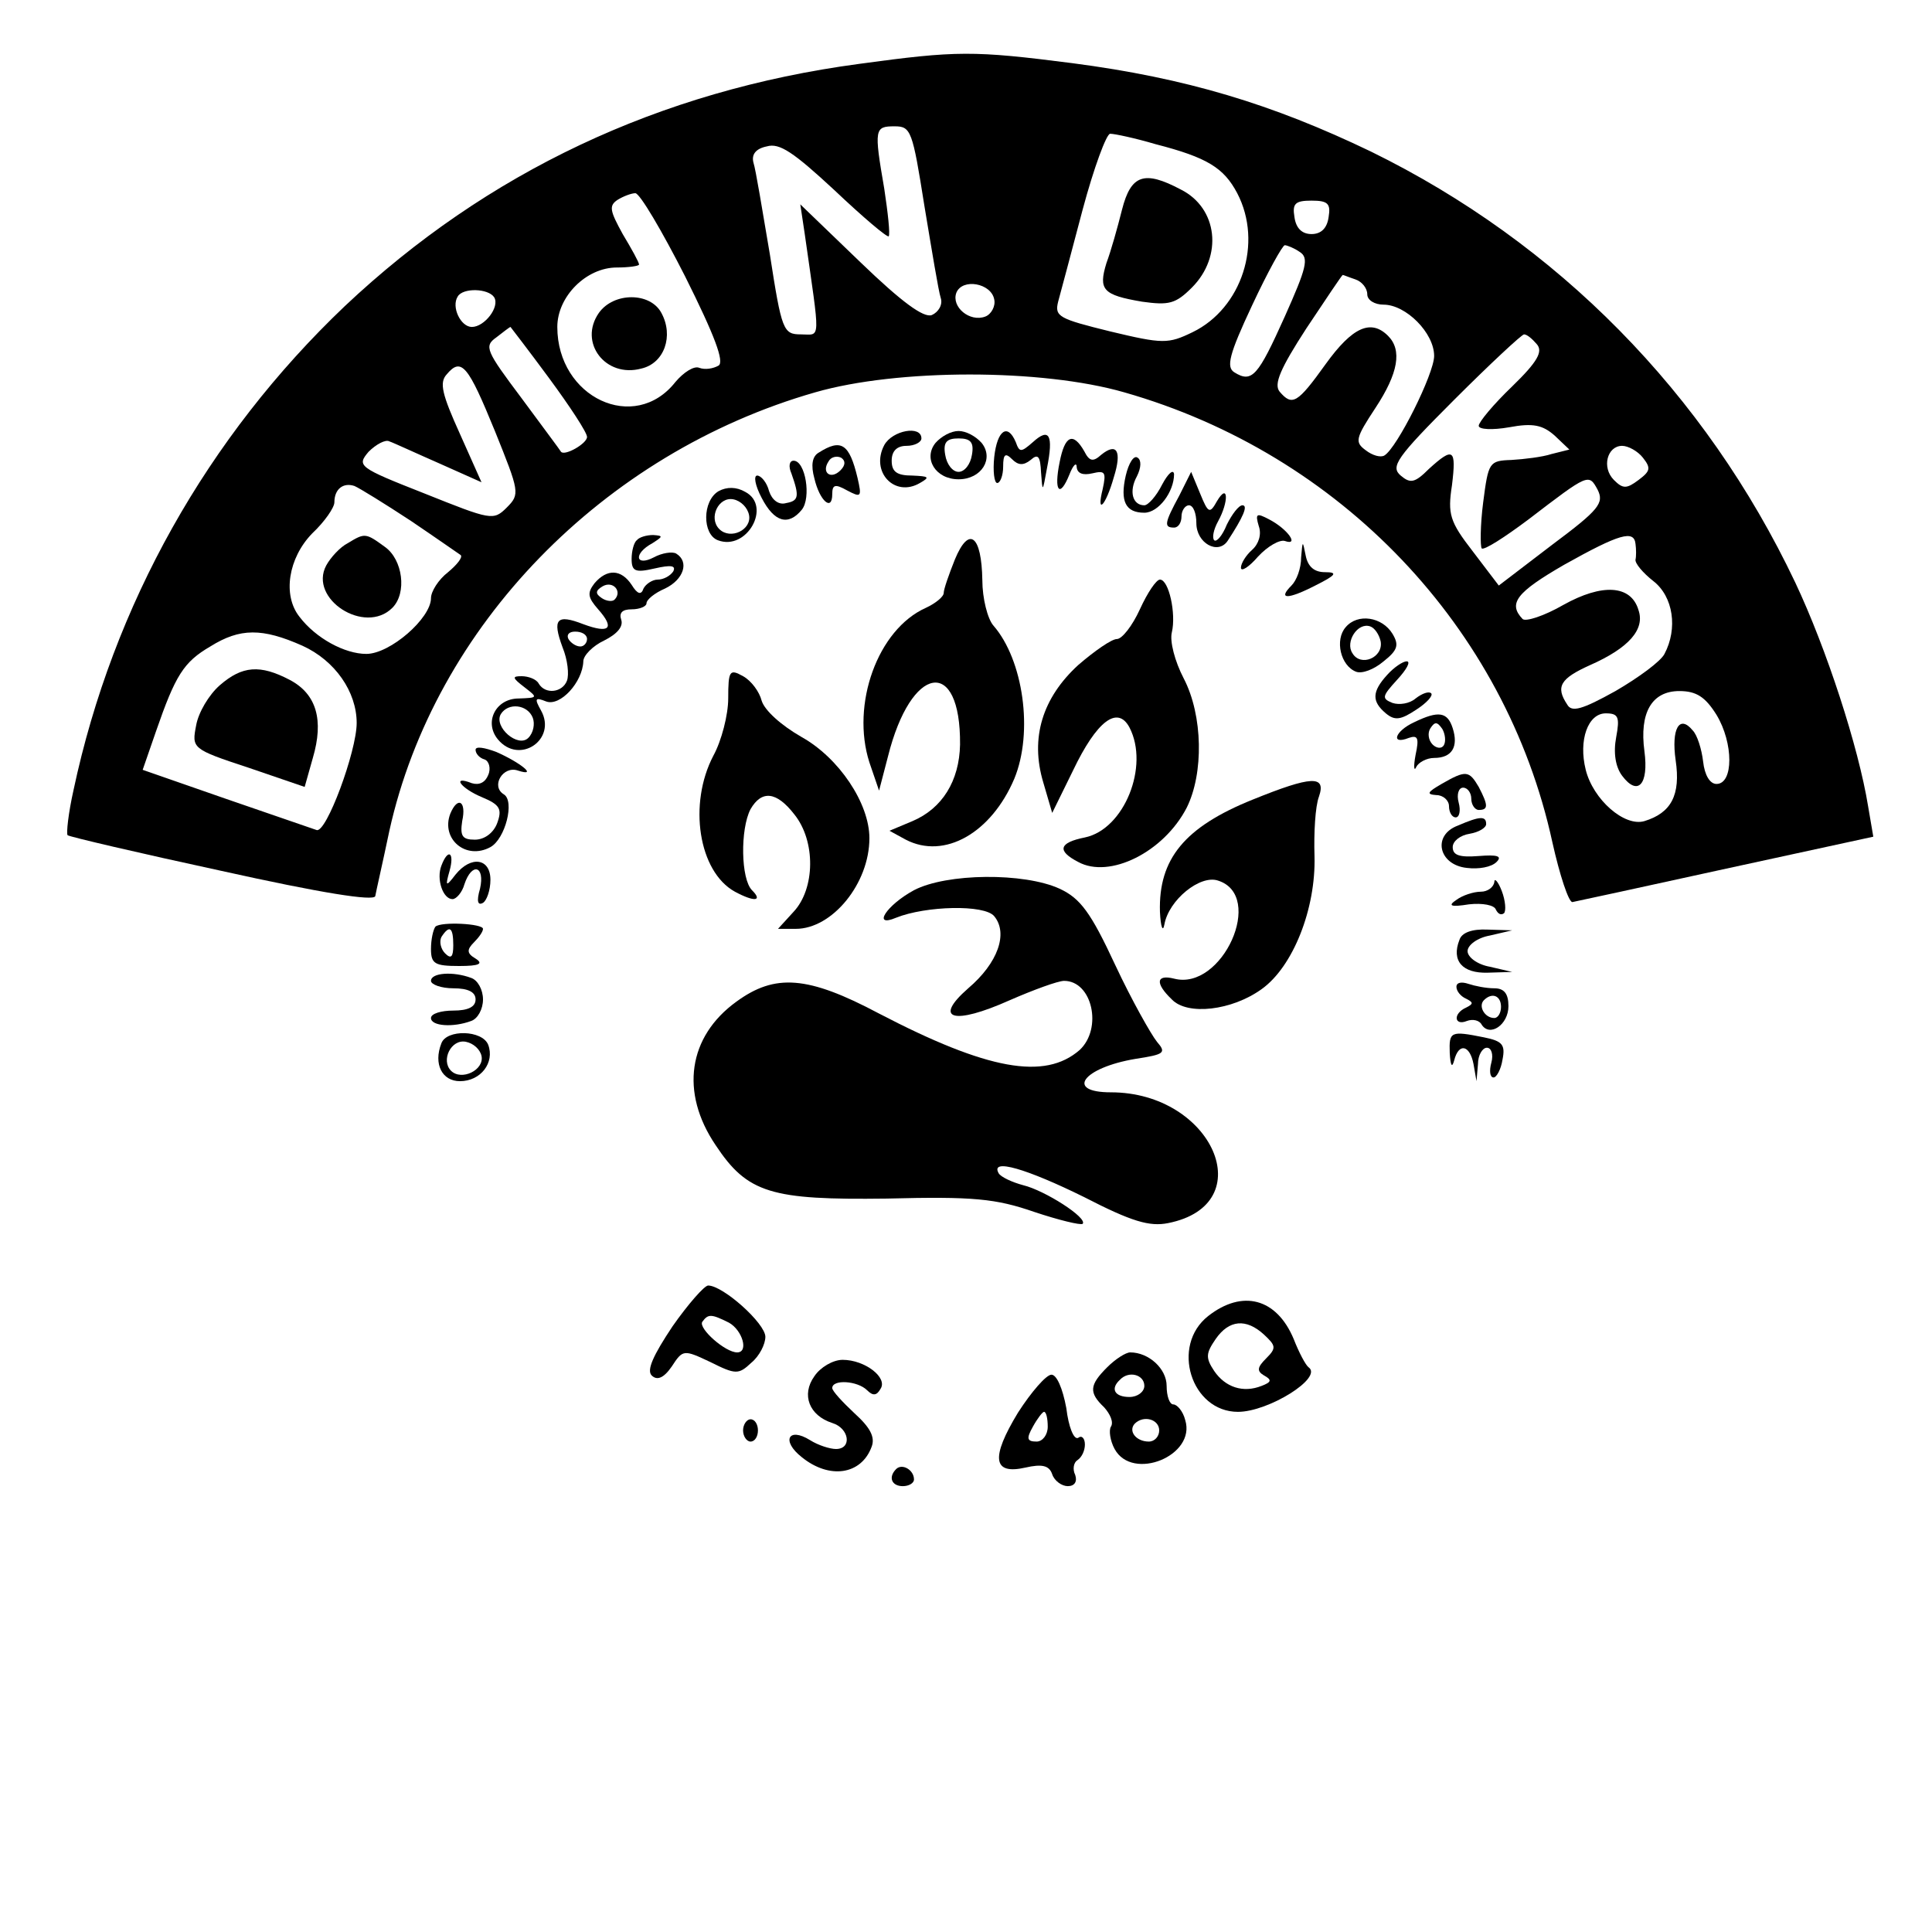 <?xml version="1.0" standalone="no"?>
<!DOCTYPE svg PUBLIC "-//W3C//DTD SVG 20010904//EN"
 "http://www.w3.org/TR/2001/REC-SVG-20010904/DTD/svg10.dtd">
<svg version="1.0" xmlns="http://www.w3.org/2000/svg"
 width="260pt" height="260pt" viewBox="0 0 260 260"
 preserveAspectRatio="xMidYMid meet">
<g transform="translate(0,260) scale(0.1,-0.1)"
fill="#000000" stroke="none">
<path d="M1156 2514 c-269 -36 -501 -146 -692 -326 -185 -176 -312 -402 -365
-651 -7 -31 -10 -59 -8 -61 2 -2 96 -24 207 -48 135 -30 205 -41 207 -34 1 6
10 45 19 88 61 275 287 508 573 590 111 32 305 32 416 0 291 -83 513 -316 576
-605 10 -45 22 -81 27 -81 5 1 98 21 207 45 l198 43 -7 41 c-13 80 -56 212
-98 301 -121 255 -320 457 -571 580 -133 64 -249 99 -402 119 -133 17 -155 17
-287 -1z m88 -191 c10 -60 19 -115 22 -124 3 -9 -3 -19 -12 -23 -11 -4 -40 17
-96 71 l-81 78 6 -40 c21 -148 22 -135 -5 -135 -24 0 -26 5 -42 108 -10 59
-19 114 -22 123 -3 11 3 19 18 22 17 5 36 -8 91 -59 38 -36 71 -64 73 -62 2 3
-1 31 -6 64 -14 81 -13 84 14 84 22 0 24 -6 40 -107z m311 83 c70 -18 92 -32
110 -66 35 -67 6 -155 -60 -187 -33 -16 -40 -16 -111 1 -69 17 -75 20 -70 40
3 11 18 67 33 124 15 56 32 102 37 102 6 0 34 -6 61 -14z m-633 -178 c40 -80
53 -115 45 -120 -7 -4 -18 -6 -26 -3 -7 3 -21 -6 -32 -19 -55 -70 -159 -21
-159 74 0 41 39 80 80 80 16 0 30 2 30 4 0 3 -10 21 -22 41 -17 31 -19 38 -7
46 8 5 19 9 24 9 6 0 36 -51 67 -112z m866 80 c-2 -15 -10 -23 -23 -23 -13 0
-21 8 -23 23 -3 18 1 22 23 22 22 0 26 -4 23 -22z m-39 -47 c13 -8 9 -22 -20
-87 -36 -80 -44 -90 -68 -75 -11 7 -7 24 24 90 21 45 41 81 44 81 3 0 13 -4
20 -9z m75 -37 c9 -3 16 -12 16 -20 0 -8 10 -14 22 -14 30 0 68 -38 68 -69 0
-24 -50 -124 -67 -134 -5 -3 -16 0 -25 7 -15 11 -14 16 13 57 31 47 36 78 17
97 -23 23 -48 12 -84 -38 -38 -53 -45 -57 -62 -37 -8 10 1 31 36 85 26 39 48
72 49 72 1 0 8 -3 17 -6z m-486 -27 c2 -9 -4 -20 -12 -23 -21 -8 -46 13 -39
32 8 20 47 13 51 -9z m-673 3 c8 -13 -13 -40 -30 -40 -15 0 -28 27 -19 41 7
12 41 11 49 -1z m74 -109 c28 -38 51 -73 51 -79 0 -9 -30 -26 -35 -20 -1 2
-25 34 -53 72 -48 64 -51 70 -34 82 9 7 18 14 19 14 0 0 24 -31 52 -69z m1329
46 c9 -10 1 -24 -33 -57 -25 -24 -45 -48 -45 -53 0 -5 18 -6 41 -2 32 6 45 3
61 -11 l20 -19 -24 -6 c-12 -4 -37 -7 -54 -8 -30 -1 -31 -3 -38 -57 -4 -31 -4
-59 -2 -62 3 -3 31 15 63 39 81 62 81 62 93 40 9 -18 2 -27 -61 -74 l-72 -55
-35 46 c-31 40 -34 50 -28 89 6 49 2 52 -31 22 -19 -19 -25 -20 -38 -9 -14 12
-6 24 72 102 48 48 91 88 94 88 4 0 11 -6 17 -13z m-1402 -117 c33 -82 34 -85
16 -103 -18 -18 -21 -17 -111 19 -89 35 -91 37 -75 56 10 10 23 17 28 14 6 -2
36 -16 68 -30 l56 -25 -29 65 c-24 53 -28 69 -18 80 20 24 29 12 65 -76z
m1545 -36 c11 -14 10 -18 -6 -30 -16 -12 -21 -12 -33 0 -17 17 -9 46 11 46 8
0 21 -7 28 -16z m-1658 -85 c34 -23 64 -44 67 -46 3 -3 -5 -13 -17 -23 -13
-10 -23 -26 -23 -35 0 -27 -55 -75 -87 -75 -29 0 -68 21 -90 50 -23 29 -15 79
17 112 17 16 30 35 30 42 0 18 12 27 27 22 7 -3 41 -24 76 -47z m1648 -31 c1
-7 1 -17 0 -21 -1 -5 10 -18 24 -29 27 -21 33 -64 15 -98 -5 -10 -35 -32 -66
-50 -45 -25 -59 -29 -65 -18 -16 24 -9 35 31 53 52 23 74 48 65 74 -10 34 -49
36 -101 7 -26 -15 -51 -23 -55 -19 -20 21 -8 36 56 73 75 42 94 47 96 28z
m-1794 -137 c44 -20 73 -62 73 -104 0 -38 -41 -149 -54 -144 -6 2 -61 21 -122
42 l-112 39 18 52 c26 75 37 93 73 114 40 25 70 25 124 1z m1903 -93 c23 -38
23 -93 0 -93 -9 0 -16 12 -18 30 -2 17 -8 36 -14 42 -18 22 -29 2 -23 -40 7
-47 -6 -71 -42 -82 -27 -8 -69 29 -79 69 -10 40 3 76 27 76 17 0 19 -5 14 -32
-4 -21 -1 -40 8 -52 21 -28 36 -12 30 33 -7 52 10 81 47 81 23 0 35 -8 50 -32z"/>
<path d="M1510 2318 c-6 -24 -15 -56 -21 -72 -11 -36 -5 -43 48 -52 36 -5 45
-3 67 19 42 42 35 107 -15 132 -49 26 -67 20 -79 -27z"/>
<path d="M806 2179 c-28 -40 9 -88 57 -75 31 7 44 44 27 75 -15 28 -64 28 -84
0z"/>
<path d="M468 1869 c-10 -5 -23 -19 -29 -30 -24 -45 52 -94 89 -57 20 20 14
65 -10 82 -26 19 -27 19 -50 5z"/>
<path d="M296 1678 c-15 -13 -29 -37 -32 -54 -6 -31 -6 -32 70 -57 l76 -26 11
39 c15 51 5 86 -31 105 -40 21 -64 19 -94 -7z"/>
<path d="M1190 2001 c-19 -36 14 -71 48 -51 14 8 12 9 -10 10 -21 0 -28 5 -28
20 0 13 7 20 20 20 11 0 20 5 20 10 0 18 -39 11 -50 -9z"/>
<path d="M1259 2004 c-17 -21 0 -49 31 -49 31 0 48 28 31 49 -8 9 -21 16 -31
16 -10 0 -23 -7 -31 -16z m49 -16 c-2 -13 -10 -23 -18 -23 -8 0 -16 10 -18 23
-3 17 2 22 18 22 16 0 21 -5 18 -22z"/>
<path d="M1338 1985 c-2 -19 0 -35 4 -35 4 0 8 10 8 22 0 17 3 19 12 10 8 -8
15 -9 25 -1 10 9 13 5 14 -17 2 -27 2 -27 8 6 9 45 3 55 -19 35 -16 -14 -18
-14 -23 0 -11 26 -25 16 -29 -20z"/>
<path d="M1426 1978 c-8 -39 0 -49 13 -17 5 13 10 18 10 10 1 -8 8 -11 21 -8
17 4 19 2 14 -21 -9 -36 4 -23 15 16 11 35 4 47 -17 30 -11 -10 -16 -9 -23 5
-15 26 -26 21 -33 -15z"/>
<path d="M1102 1991 c-9 -5 -11 -17 -6 -35 7 -30 24 -45 24 -21 0 13 4 14 20
5 19 -10 20 -9 14 17 -11 46 -22 53 -52 34z m29 -24 c-13 -13 -26 -3 -16 12 3
6 11 8 17 5 6 -4 6 -10 -1 -17z"/>
<path d="M1515 1960 c-8 -35 0 -50 25 -50 19 0 40 28 40 52 -1 7 -8 1 -16 -14
-8 -16 -19 -28 -24 -28 -16 0 -21 19 -10 39 6 12 6 22 1 25 -5 4 -12 -7 -16
-24z"/>
<path d="M1065 1963 c11 -31 10 -37 -7 -40 -10 -3 -19 4 -23 16 -3 12 -11 21
-16 21 -5 0 -3 -13 6 -30 17 -33 36 -38 54 -16 13 16 5 66 -11 66 -6 0 -7 -8
-3 -17z"/>
<path d="M1587 1933 c-20 -37 -21 -43 -7 -43 6 0 10 7 10 15 0 8 5 15 10 15 6
0 10 -11 10 -24 0 -27 29 -43 42 -24 21 32 28 48 20 48 -5 0 -14 -12 -21 -26
-6 -15 -14 -24 -17 -21 -3 3 -1 14 5 25 15 27 14 53 -1 28 -10 -18 -12 -17
-23 10 l-12 29 -16 -32z"/>
<path d="M967 1939 c-22 -13 -22 -58 -1 -66 39 -15 73 46 37 65 -12 7 -25 7
-36 1z m41 -32 c4 -20 -25 -34 -40 -19 -15 15 -1 44 19 40 10 -2 19 -11 21
-21z"/>
<path d="M1694 1892 c4 -11 0 -24 -9 -32 -8 -7 -15 -18 -15 -24 0 -6 11 1 23
15 13 14 29 23 36 21 20 -7 4 16 -21 29 -17 9 -19 8 -14 -9z"/>
<path d="M857 1873 c-4 -3 -7 -15 -7 -25 0 -17 5 -19 31 -13 22 5 29 4 25 -4
-4 -6 -13 -11 -21 -11 -7 0 -16 -6 -19 -12 -3 -9 -8 -8 -16 5 -14 21 -33 22
-50 2 -10 -13 -9 -19 5 -35 23 -26 15 -33 -20 -20 -36 14 -42 7 -28 -31 7 -17
9 -37 6 -45 -6 -16 -29 -19 -38 -4 -3 6 -14 10 -23 10 -13 0 -13 -2 4 -15 18
-14 18 -14 -8 -15 -31 0 -47 -32 -28 -55 29 -35 80 0 58 39 -9 16 -8 18 7 12
19 -7 49 26 50 54 0 8 13 21 28 28 18 9 26 19 23 28 -3 9 1 14 14 14 11 0 20
4 20 8 0 5 11 14 25 20 25 12 33 36 15 47 -5 3 -19 1 -30 -5 -25 -13 -28 5 -2
19 14 9 15 10 1 11 -9 0 -19 -3 -22 -7z m-30 -80 c-3 -3 -11 -2 -17 2 -9 6 -9
10 1 16 14 8 27 -7 16 -18z m-37 -53 c0 -5 -4 -10 -9 -10 -6 0 -13 5 -16 10
-3 6 1 10 9 10 9 0 16 -4 16 -10z m-73 -106 c3 -8 1 -20 -6 -27 -14 -14 -47
15 -37 32 10 16 36 13 43 -5z"/>
<path d="M1285 1847 c-8 -20 -15 -40 -15 -45 0 -5 -11 -14 -24 -20 -65 -29
-101 -130 -76 -208 l13 -38 12 46 c31 124 98 135 97 16 -1 -49 -24 -86 -64
-103 l-31 -13 22 -12 c52 -27 115 9 146 82 26 63 12 160 -28 206 -8 9 -15 37
-15 61 -1 61 -18 74 -37 28z"/>
<path d="M1751 1850 c0 -15 -6 -31 -13 -38 -19 -19 -5 -19 32 0 28 14 31 18
13 18 -14 0 -23 7 -26 23 -4 20 -4 20 -6 -3z"/>
<path d="M1534 1780 c-10 -22 -24 -40 -31 -40 -7 0 -30 -16 -52 -35 -48 -44
-65 -98 -47 -158 l12 -41 28 57 c32 67 60 88 76 58 27 -52 -7 -137 -60 -148
-35 -7 -38 -18 -9 -33 42 -23 115 13 146 73 23 46 22 124 -4 174 -12 23 -19
50 -16 62 6 25 -4 71 -16 71 -5 0 -17 -18 -27 -40z"/>
<path d="M1811 1756 c-15 -17 -7 -52 14 -60 8 -3 24 3 37 14 19 15 21 22 12
37 -14 23 -47 28 -63 9z m47 -19 c4 -22 -27 -35 -38 -16 -10 15 7 42 24 36 6
-2 12 -11 14 -20z"/>
<path d="M1867 1692 c-21 -23 -21 -36 -2 -52 12 -10 20 -9 41 5 14 9 23 19 20
22 -3 3 -12 0 -21 -7 -8 -7 -22 -9 -31 -6 -15 6 -14 9 6 31 13 14 19 25 13 25
-5 0 -17 -8 -26 -18z"/>
<path d="M980 1660 c0 -22 -9 -57 -20 -77 -34 -65 -20 -156 29 -183 26 -14 38
-13 23 2 -15 15 -16 82 -2 109 15 26 35 24 59 -7 29 -36 28 -100 -1 -131 l-21
-23 24 0 c49 0 99 61 99 122 0 47 -41 108 -91 136 -28 16 -50 36 -54 49 -3 12
-14 27 -25 33 -18 10 -20 8 -20 -30z"/>
<path d="M1903 1628 c-26 -12 -32 -31 -7 -21 12 4 14 0 9 -23 -3 -16 -2 -23 1
-16 3 6 14 12 24 12 24 0 33 15 25 40 -7 22 -19 24 -52 8z m40 -31 c-3 -5 -10
-4 -15 1 -6 6 -7 16 -3 22 6 9 9 9 16 -1 4 -7 5 -17 2 -22z"/>
<path d="M640 1591 c0 -5 5 -11 12 -13 6 -2 9 -12 5 -21 -4 -10 -12 -14 -22
-11 -28 11 -15 -7 14 -19 24 -10 27 -16 20 -35 -5 -13 -17 -22 -30 -22 -17 0
-20 5 -17 25 6 27 -6 34 -16 10 -13 -34 21 -63 54 -45 20 11 33 62 18 71 -18
11 -1 39 19 32 28 -9 3 11 -29 25 -16 6 -28 8 -28 3z"/>
<path d="M1940 1545 c-19 -11 -21 -14 -7 -15 9 0 17 -7 17 -15 0 -8 4 -15 9
-15 5 0 7 9 4 20 -3 11 0 20 6 20 6 0 11 -7 11 -15 0 -8 5 -15 10 -15 13 0 13
6 0 31 -13 22 -17 23 -50 4z"/>
<path d="M1686 1524 c-92 -37 -127 -80 -125 -151 1 -21 4 -28 6 -17 6 33 48
67 72 59 64 -20 6 -149 -59 -132 -24 6 -26 -6 -3 -28 21 -22 81 -15 121 14 42
30 73 108 71 179 -1 31 1 67 6 80 10 29 -10 28 -89 -4z"/>
<path d="M1962 1489 c-35 -13 -26 -53 12 -57 16 -2 33 1 40 8 8 8 1 10 -24 8
-26 -2 -35 1 -35 12 0 8 10 16 23 18 12 2 22 8 22 13 0 11 -8 11 -38 -2z"/>
<path d="M594 1435 c-7 -18 2 -45 15 -45 5 0 13 9 16 20 10 30 28 25 21 -6 -5
-17 -3 -23 4 -19 5 3 10 17 10 31 0 29 -26 33 -47 7 -13 -17 -14 -16 -8 5 7
25 -2 31 -11 7z"/>
<path d="M1230 1402 c-37 -20 -57 -51 -24 -37 40 16 119 18 132 2 19 -23 5
-63 -35 -97 -48 -42 -20 -50 56 -16 32 14 65 26 73 26 38 0 52 -64 21 -93 -47
-41 -124 -27 -270 49 -96 51 -140 54 -192 16 -65 -47 -76 -122 -28 -193 43
-65 75 -74 230 -72 117 3 147 0 199 -18 33 -11 62 -18 65 -16 7 8 -51 45 -80
52 -15 4 -30 11 -33 16 -12 21 38 6 115 -32 64 -33 88 -40 113 -35 126 25 60
176 -77 176 -62 0 -38 33 33 45 39 6 42 8 29 23 -8 10 -34 56 -56 103 -33 71
-47 90 -75 103 -48 22 -152 21 -196 -2z"/>
<path d="M2011 1413 c-1 -7 -9 -13 -18 -13 -10 0 -25 -5 -33 -11 -12 -8 -8
-10 17 -6 18 2 34 -1 36 -7 3 -6 7 -8 11 -5 3 3 2 17 -3 30 -5 13 -10 18 -10
12z"/>
<path d="M586 1353 c-3 -4 -6 -17 -6 -30 0 -20 5 -23 38 -23 27 0 33 3 22 10
-12 7 -12 12 -2 22 6 6 12 14 12 18 0 7 -56 10 -64 3z m24 -25 c0 -16 -3 -19
-11 -11 -6 6 -8 16 -5 22 11 17 16 13 16 -11z"/>
<path d="M1964 1335 c-11 -28 4 -45 38 -44 l33 1 -30 7 c-17 3 -30 13 -30 21
0 8 13 18 30 21 l30 7 -33 1 c-21 1 -35 -4 -38 -14z"/>
<path d="M580 1280 c0 -5 14 -10 30 -10 20 0 30 -5 30 -15 0 -10 -10 -15 -30
-15 -16 0 -30 -4 -30 -10 0 -11 30 -13 54 -4 9 3 16 16 16 29 0 13 -7 26 -16
29 -24 9 -54 7 -54 -4z"/>
<path d="M1960 1272 c0 -6 6 -13 13 -16 10 -5 10 -7 0 -12 -18 -8 -16 -25 1
-18 8 3 17 1 20 -5 11 -17 36 0 36 25 0 17 -6 24 -19 24 -11 0 -26 3 -35 6 -9
3 -16 2 -16 -4z m60 -27 c0 -8 -4 -15 -9 -15 -13 0 -22 16 -14 24 11 11 23 6
23 -9z"/>
<path d="M594 1196 c-11 -28 1 -51 25 -51 28 0 47 25 38 49 -8 20 -56 21 -63
2z m54 -17 c4 -19 -27 -34 -41 -20 -14 14 0 43 20 39 10 -2 19 -10 21 -19z"/>
<path d="M1951 1183 c1 -17 3 -21 6 -10 6 24 21 21 26 -5 l4 -23 2 23 c0 12 6
22 12 22 6 0 9 -9 6 -20 -3 -11 -2 -20 3 -20 4 0 10 11 12 24 4 20 0 25 -25
30 -45 9 -47 8 -46 -21z"/>
<path d="M905 815 c-26 -39 -35 -59 -28 -66 7 -7 16 -4 27 12 15 23 16 23 52
6 34 -17 38 -17 55 -1 11 9 19 25 19 35 0 18 -57 69 -77 69 -5 0 -27 -25 -48
-55z m76 5 c18 -10 27 -40 11 -40 -16 0 -52 32 -47 41 8 11 12 11 36 -1z"/>
<path d="M1626 829 c-51 -40 -23 -129 40 -129 41 0 115 46 95 60 -4 3 -13 20
-20 38 -23 55 -69 67 -115 31z m75 -25 c16 -15 17 -18 3 -32 -12 -12 -13 -17
-3 -23 11 -6 10 -9 -3 -14 -25 -10 -49 -2 -64 20 -12 18 -11 24 2 43 18 26 41
28 65 6z"/>
<path d="M1490 760 c-24 -24 -25 -34 -4 -54 8 -9 13 -20 9 -26 -3 -5 -1 -19 5
-30 24 -44 110 -9 95 39 -3 12 -11 21 -16 21 -5 0 -9 11 -9 25 0 23 -24 45
-49 45 -6 0 -20 -9 -31 -20z m50 -25 c0 -8 -9 -15 -20 -15 -20 0 -26 11 -13
23 12 13 33 7 33 -8z m20 -60 c0 -8 -6 -15 -14 -15 -17 0 -28 14 -19 24 12 12
33 6 33 -9z"/>
<path d="M1096 748 c-18 -25 -7 -53 24 -63 23 -7 27 -35 5 -35 -8 0 -24 5 -35
12 -29 18 -39 -1 -11 -23 37 -30 80 -24 94 14 5 13 -2 26 -23 45 -16 15 -30
30 -30 34 0 12 34 10 47 -3 8 -8 13 -7 18 2 10 15 -21 39 -51 39 -13 0 -30
-10 -38 -22z"/>
<path d="M1370 699 c-37 -61 -34 -84 10 -74 22 5 32 3 36 -9 3 -9 13 -16 21
-16 9 0 13 6 10 15 -4 8 -2 17 3 20 6 4 10 13 10 21 0 8 -4 13 -9 9 -6 -3 -13
15 -16 40 -5 27 -13 45 -20 45 -7 0 -27 -23 -45 -51z m40 -19 c0 -11 -7 -20
-15 -20 -13 0 -14 4 -5 20 6 11 13 20 15 20 3 0 5 -9 5 -20z"/>
<path d="M1000 675 c0 -8 5 -15 10 -15 6 0 10 7 10 15 0 8 -4 15 -10 15 -5 0
-10 -7 -10 -15z"/>
<path d="M1206 623 c-11 -11 -6 -23 9 -23 8 0 15 4 15 9 0 13 -16 22 -24 14z"/>
</g>
</svg>
